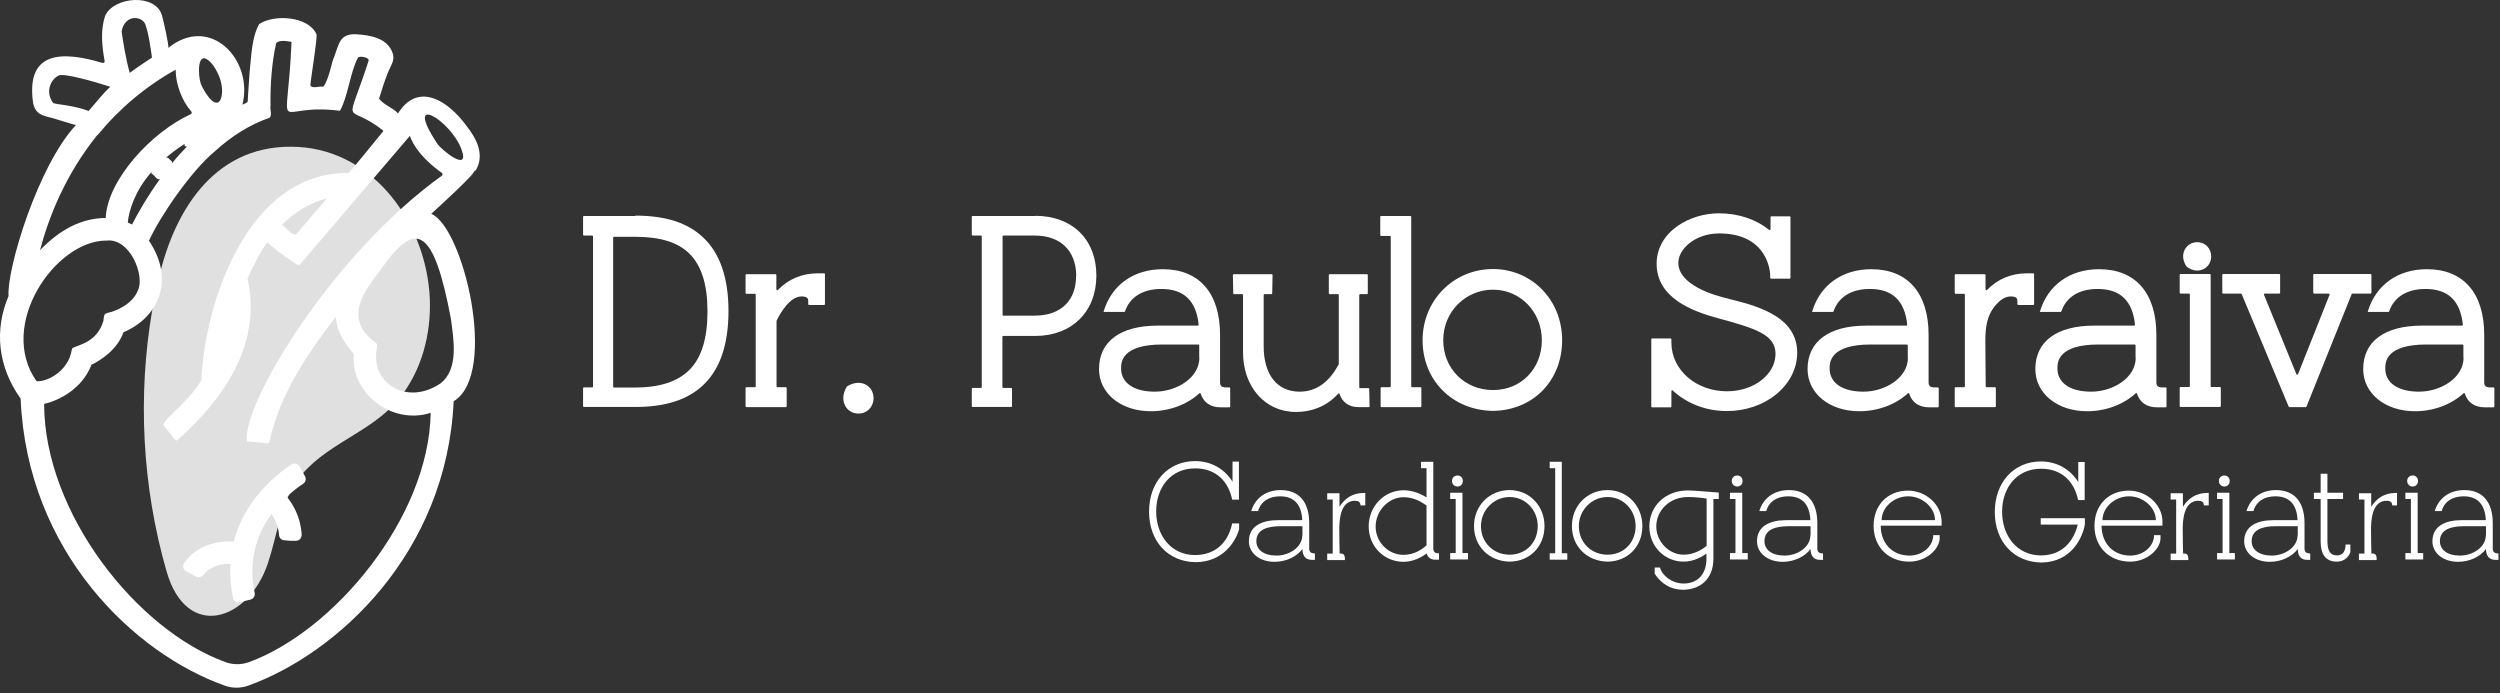 <?xml version="1.0" encoding="UTF-8"?>
<svg fill="none" viewBox="0 0 404 112" xmlns="http://www.w3.org/2000/svg">
    <rect x="0" y="0" width="404" height="112" fill="#333333" stroke="none"/>
    <g clip-path="url(#a)">
        <path d="m102.68 34.904h-8.34s-0.115 0.058-0.115 0.115v2.934s0.058 0.115 0.115 0.115h1.381s0.115 0.058 0.115 0.115v24.304s-0.058 0.115-0.115 0.115h-1.381s-0.115 0.058-0.115 0.115v2.934s0.058 0.115 0.115 0.115h8.312c4.889 0 8.484-1.151 11.015-3.567 2.704-2.56 4.056-6.587 4.056-11.936s-1.381-9.348-4.084-11.879c-2.503-2.387-6.098-3.538-10.959-3.538v0.058zm-3.595 3.48s0.058-0.115 0.115-0.115h3.365 0.144c3.998 0 6.845 0.892 8.715 2.732 1.956 1.956 2.905 5.005 2.905 9.319 0 4.372-0.949 7.478-2.934 9.463-1.898 1.898-4.803 2.847-8.887 2.847h-3.308s-0.115-0.058-0.115-0.115v-24.131z" fill="#fff"/>
        <path d="m125.46 46.84v-2.416s-0.058-0.115-0.115-0.115h-4.746s-0.115 0.058-0.115 0.115v2.934s0.057 0.115 0.115 0.115h1.409s0.115 0.058 0.115 0.115v14.87s-0.057 0.115-0.115 0.115h-1.409s-0.115 0.058-0.115 0.115v2.991s0.057 0.115 0.115 0.115h6.414s0.115-0.058 0.115-0.115v-2.991s-0.058-0.115-0.115-0.115h-1.409s-0.116-0.058-0.116-0.115v-10.556-0.058c0.633-1.294 2.158-3.94 4.056-3.94 1.064 0 1.064 0.489 1.064 0.748v0.518s0.058 0.115 0.115 0.115h2.474s0.115-0.058 0.115-0.115v-4.889s-0.058-0.115-0.115-0.115h-0.978c-2.618 0-4.804 0.92-6.529 2.704-0.086 0.086-0.202 0-0.202-0.086l-0.028 0.058z" fill="#fff"/>
        <path d="m136.85 62.458s-0.028 0.029-0.028 0.058c-1.323 2.215-0.058 4.314 1.898 4.314 1.409 0 2.445-1.064 2.445-2.502 0-1.985-2.1-3.279-4.315-1.87z" fill="#fff"/>
        <path d="m167.28 34.904h-10.124s-0.115 0.058-0.115 0.115v2.934s0.058 0.115 0.115 0.115h1.381s0.115 0.058 0.115 0.115v24.39s-0.058 0.115-0.115 0.115h-1.381s-0.115 0.058-0.115 0.115v2.847s0.058 0.115 0.115 0.115h6.27s0.115-0.058 0.115-0.115v-2.847s-0.057-0.115-0.115-0.115h-1.323s-0.115-0.058-0.115-0.115v-8.168s0.058-0.115 0.115-0.115h5.177c5.925 0 9.894-3.912 9.894-9.75 0-5.839-3.883-9.664-9.894-9.664v0.029zm6.615 9.664c0 1.927-0.546 3.509-1.668 4.631-1.179 1.208-2.933 1.812-5.062 1.812h-5.033s-0.115-0.058-0.115-0.115v-12.713s0.057-0.115 0.115-0.115h5.091c4.141 0 6.644 2.416 6.701 6.471l-0.029 0.029z" fill="#fff"/>
        <path d="m197.85 62.573c-0.575 0-0.69-0.46-0.69-0.719v-7.737c0-6.759-3.365-10.613-9.262-10.613-4.688 0-8.254 2.531-9.549 6.816v0.086h3.337c0.057 0 0.086-0.029 0.115-0.086 0.776-2.301 2.847-3.624 5.867-3.624 3.653 0 5.638 1.898 6.04 5.781 0 0.058-0.057 0.144-0.115 0.144h-6.5c-6.04 0-9.491 2.56-9.491 7.018 0 3.94 3.537 6.816 8.369 6.816 3.02 0 5.896-1.093 7.852-2.905 0.058-0.058 0.173-0.029 0.202 0.058 0.46 1.438 1.581 2.215 3.25 2.215h1.409s0.115-0.058 0.115-0.115v-2.991s-0.057-0.115-0.115-0.115h-0.863l0.029-0.029zm-4.027-4.774c0 3.279-3.71 5.494-7.19 5.494s-5.465-1.467-5.465-3.739c0-0.949 0-3.883 6.673-3.883h5.838s0.115 0.058 0.115 0.115v1.985l0.029 0.029z" fill="#fff"/>
        <path d="m219.77 62.717s-0.115-0.058-0.115-0.115v-14.956s0.058-0.115 0.115-0.115h1.151s0.115-0.058 0.115-0.115v-2.991s-0.058-0.115-0.115-0.115h-6.069s-0.115 0.058-0.115 0.115v2.991s0.058 0.115 0.115 0.115h1.381s0.115 0.058 0.115 0.115v11.131 0.058c-1.553 2.962-3.682 4.458-6.328 4.458-3.624 0-5.81-2.732-5.81-7.334v-8.312s0.058-0.115 0.115-0.115h1.151s0.115-0.058 0.115-0.115l0.057-2.991s-0.057-0.115-0.115-0.115h-6.184s-0.115 0.058-0.115 0.115l0.058 2.991s0.058 0.115 0.115 0.115h1.352s0.115 0.058 0.115 0.115v9.232c-0.029 5.609 3.566 9.693 8.513 9.693 2.762 0 5.149-1.035 6.874-2.962 0.058-0.058 0.173-0.058 0.202 0.029 0.402 1.323 1.524 2.157 3.077 2.157h1.668s0.115-0.058 0.115-0.115l-0.057-2.848s-0.058-0.115-0.115-0.115h-1.409 0.028z" fill="#fff"/>
        <path d="m227.91 34.904h-4.746s-0.115 0.058-0.115 0.115v2.991s0.058 0.115 0.115 0.115h1.467s0.115 0.058 0.115 0.115v24.218s-0.057 0.115-0.115 0.115h-1.409s-0.115 0.058-0.115 0.115v2.991s0.057 0.115 0.115 0.115h6.356s0.115-0.058 0.115-0.115v-2.991s-0.057-0.115-0.115-0.115h-1.409s-0.115-0.058-0.115-0.115v-27.439s-0.058-0.115-0.115-0.115h-0.029z" fill="#fff"/>
        <path d="m241.28 43.475c-6.385 0-11.39 5.062-11.39 11.505 0 6.443 4.775 11.332 11.39 11.418 6.471-0.086 11.16-4.889 11.16-11.418 0-6.529-4.919-11.505-11.189-11.505h0.029zm0 3.336c4.401 0 7.881 3.595 7.881 8.168 0 4.573-3.308 8.053-7.881 8.053s-8.053-3.451-8.053-8.053c0-4.602 3.595-8.168 8.053-8.168z" fill="#fff"/>
        <path d="m279.36 48.278c-2.445-0.546-8.14-2.243-8.14-5.81 0-2.215 2.675-4.688 6.471-4.746h0.144c7.938 0 8.226 6.385 8.226 6.673v0.518s0.058 0.115 0.144 0.115h3.02s0.115-0.058 0.115-0.115v-9.837s-0.058-0.115-0.115-0.115h-2.991s-0.115 0.058-0.115 0.115v2.013s-0.115 0.144-0.202 0.086c-2.099-1.726-4.975-2.704-8.139-2.704-2.387 0-4.832 0.748-6.673 2.042-2.186 1.524-3.394 3.682-3.394 6.098 0 5.522 5.695 7.679 9.98 8.83 6.04 1.639 9.204 2.646 9.233 5.695 0 1.352-0.547 2.646-1.611 3.71-1.495 1.524-3.768 2.387-6.241 2.387-5.005 0-8.945-3.451-8.974-7.823v-0.604s-0.057-0.115-0.115-0.115h-3.02s-0.115 0.058-0.115 0.115v10.901s0.058 0.115 0.115 0.115h3.02s0.115-0.058 0.115-0.115v-2.531s0.115-0.144 0.202-0.086c2.272 2.128 5.407 3.336 8.743 3.336 3.049 0 5.896-0.978 8.025-2.732 2.157-1.783 3.365-4.17 3.365-6.73-0.058-5.378-5.35-7.334-11.073-8.657v-0.029z" fill="#fff"/>
        <path d="m320.86 46.84v-2.416s-0.058-0.115-0.115-0.115h-4.746s-0.115 0.058-0.115 0.115v2.934s0.057 0.115 0.115 0.115h1.409s0.115 0.058 0.115 0.115v14.87s-0.057 0.115-0.115 0.115h-1.409s-0.115 0.058-0.115 0.115v2.991s0.057 0.115 0.115 0.115h6.414s0.115-0.058 0.115-0.115v-2.991s-0.058-0.115-0.115-0.115h-1.409c-0.058 0-0.115-0.058-0.115-0.115l-0.058-7.306c0-2.157 0.201-4.142 1.668-5.839 0.604-0.719 1.438-1.409 2.445-1.409 1.064 0 1.064 0.489 1.064 0.748v0.518s0.058 0.115 0.115 0.115h2.474s0.115-0.058 0.115-0.115v-4.889s-0.058-0.115-0.115-0.115h-0.978c-2.618 0-4.803 0.92-6.529 2.704-0.086 0.086-0.201 0-0.201-0.086l-0.029 0.058z" fill="#fff"/>
        <path d="m353.36 43.102c1.955 1.438 3.969 0.173 3.969-1.668 0-1.294-0.978-2.301-2.244-2.301-1.812 0-3.049 1.985-1.754 3.912l0.029 0.029v0.029z" fill="#fff"/>
        <path d="m357.1 44.28h-4.746s-0.115 0.058-0.115 0.115v2.934s0.057 0.115 0.115 0.115h1.409s0.115 0.058 0.115 0.115v14.87s-0.057 0.115-0.115 0.115h-1.409s-0.115 0.058-0.115 0.115v2.991s0.057 0.115 0.115 0.115h6.414s0.115-0.058 0.115-0.115v-2.991s-0.058-0.115-0.115-0.115h-1.41s-0.115-0.058-0.115-0.115v-18.034s-0.057-0.115-0.115-0.115h-0.028z" fill="#fff"/>
        <path d="m383.08 44.28h-9.146s-0.115 0.058-0.115 0.115v2.934s0.058 0.115 0.115 0.115h2.416s0.144 0.086 0.115 0.173l-5.119 12.885s-0.173 0.115-0.231 0l-5.263-12.885s0-0.173 0.115-0.173h2.387s0.115-0.058 0.115-0.115v-2.934s-0.057-0.115-0.115-0.115h-9.117s-0.115 0.058-0.115 0.115v2.934s0.057 0.115 0.115 0.115h2.905s0.086 0.029 0.115 0.086l7.593 18.178s0.057 0.086 0.115 0.086h2.646s0.086-0.029 0.115-0.086l7.306-18.178s0.057-0.086 0.115-0.086h2.962s0.115-0.058 0.115-0.115v-2.934s-0.057-0.115-0.115-0.115h-0.029z" fill="#fff"/>
        <path d="m312.35 62.573c-0.575 0-0.69-0.46-0.69-0.719v-7.737c0-6.759-3.365-10.613-9.261-10.613-4.688 0-8.255 2.531-9.549 6.816v0.086h3.336c0.058 0 0.087-0.029 0.115-0.086 0.777-2.301 2.848-3.624 5.868-3.624 3.652 0 5.637 1.898 6.04 5.781 0 0.058-0.058 0.144-0.116 0.144h-6.5c-6.04 0-9.491 2.56-9.491 7.018 0 3.94 3.538 6.816 8.37 6.816 3.02 0 5.896-1.093 7.852-2.905 0.057-0.058 0.172-0.029 0.201 0.058 0.46 1.438 1.582 2.215 3.25 2.215h1.409s0.115-0.058 0.115-0.115v-2.991s-0.057-0.115-0.115-0.115h-0.863l0.029-0.029zm-4.026-4.774c0 3.279-3.711 5.494-7.191 5.494s-5.464-1.467-5.464-3.739c0-0.949-1e-3 -3.883 6.672-3.883h5.839s0.115 0.058 0.115 0.115v1.985l0.029 0.029z" fill="#fff"/>
        <path d="m349.16 62.573c-0.575 0-0.69-0.46-0.69-0.719v-7.737c0-6.759-3.365-10.613-9.261-10.613-4.688 0-8.255 2.531-9.549 6.816v0.086h3.336c0.058 0 0.086-0.029 0.115-0.086 0.777-2.301 2.848-3.624 5.868-3.624 3.652 0 5.637 1.898 6.04 5.781 0 0.058-0.058 0.144-0.115 0.144h-6.501c-6.04 0-9.491 2.56-9.491 7.018 0 3.94 3.538 6.816 8.37 6.816 3.02 0 5.896-1.093 7.852-2.905 0.057-0.058 0.172-0.029 0.201 0.058 0.46 1.438 1.582 2.215 3.25 2.215h1.409s0.115-0.058 0.115-0.115v-2.991s-0.057-0.115-0.115-0.115h-0.862l0.028-0.029zm-4.026-4.774c0 3.279-3.711 5.494-7.191 5.494s-5.465-1.467-5.465-3.739c0-0.949 0-3.883 6.673-3.883h5.839s0.115 0.058 0.115 0.115v1.985l0.029 0.029z" fill="#fff"/>
        <path d="m402.14 62.573c-0.575 0-0.69-0.46-0.69-0.719v-7.737c0-6.759-3.365-10.613-9.261-10.613-4.688 0-8.255 2.531-9.549 6.816v0.086h3.336c0.058 0 0.087-0.029 0.115-0.086 0.777-2.301 2.848-3.624 5.868-3.624 3.652 0 5.637 1.898 6.04 5.781 0 0.058-0.058 0.144-0.115 0.144h-6.5c-6.04 0-9.492 2.56-9.492 7.018 0 3.94 3.538 6.816 8.37 6.816 3.02 0 5.896-1.093 7.852-2.905 0.057-0.058 0.172-0.029 0.201 0.058 0.46 1.438 1.582 2.215 3.25 2.215h1.409s0.115-0.058 0.115-0.115v-2.991s-0.057-0.115-0.115-0.115h-0.862l0.028-0.029zm-4.026-4.774c0 3.279-3.711 5.494-7.191 5.494s-5.464-1.467-5.464-3.739c0-0.949 0-3.883 6.672-3.883h5.839s0.115 0.058 0.115 0.115v1.985l0.029 0.029z" fill="#fff"/>
        <path d="m199.12 80.751c-0.604-2.991-2.646-5.062-5.982-5.062-3.969 0-6.299 3.106-6.299 6.96s2.387 7.047 6.27 7.047c3.337 0 5.379-2.071 6.011-5.12h1.122v0.949c-0.546 1.956-2.56 5.292-7.018 5.321-4.487-0.058-7.535-3.365-7.535-8.168 0-4.803 3.048-8.14 7.42-8.168 2.646 0 4.803 1.294 6.069 3.336v-3.25h1.035v6.155h-1.093z" fill="#fff"/>
        <path d="m231.62 74.624v14.065c0 0.431 0.288 0.719 0.748 0.719h0.173v1.035h-0.662c-0.69 0-1.179-0.403-1.323-1.007-0.662 0.489-2.042 1.352-3.739 1.352-3.135 0-5.637-2.474-5.637-5.724s2.531-5.839 5.637-5.839c1.639 0 3.02 0.719 3.71 1.151v-4.717h-0.891v-1.036h1.984zm-1.093 7.075c-0.661-0.489-1.984-1.352-3.71-1.352-2.416 0-4.516 2.186-4.516 4.746s2.1 4.573 4.487 4.573c1.812 0 3.106-0.949 3.739-1.553v-6.414z" fill="#fff"/>
        <path d="m234.35 79.629h1.984v9.75h0.892v1.035h-2.876v-1.035h0.891v-8.744h-0.891v-1.007zm1.179-1.007c-0.489 0-0.892-0.374-0.892-0.892s0.374-0.892 0.892-0.892c0.517 0 0.863 0.374 0.863 0.892s-0.374 0.892-0.863 0.892z" fill="#fff"/>
        <path d="m249.59 85.007c0 3.336-2.387 5.724-5.637 5.752-3.308-0.058-5.752-2.445-5.752-5.752s2.502-5.81 5.752-5.81 5.637 2.589 5.637 5.81zm-1.093 0c0-2.531-1.927-4.688-4.544-4.688s-4.631 2.186-4.631 4.688c0 2.675 2.014 4.631 4.631 4.631s4.544-1.956 4.544-4.631z" fill="#fff"/>
        <path d="m250.4 74.624h1.984v14.784h0.892v1.035h-2.848v-1.035h0.892v-13.748h-0.892v-1.036h-0.028z" fill="#fff"/>
        <path d="m265.41 85.007c0 3.336-2.387 5.724-5.637 5.752-3.308-0.058-5.752-2.445-5.752-5.752s2.502-5.81 5.752-5.81 5.637 2.589 5.637 5.81zm-1.093 0c0-2.531-1.927-4.688-4.544-4.688s-4.631 2.186-4.631 4.688c0 2.675 2.014 4.631 4.631 4.631s4.544-1.956 4.544-4.631z" fill="#fff"/>
        <path d="m277.75 79.6v1.035h-0.863v9.635c0 3.423-2.272 5.033-4.918 5.033-2.014 0-3.538-1.007-4.573-2.588v-1.007h0.863c0.316 1.294 1.927 2.589 3.825 2.589s3.595-1.122 3.681-3.854v-0.978c-0.69 0.489-2.042 1.294-3.681 1.294-3.106 0-5.551-2.474-5.551-5.695 0-3.221 2.531-5.81 6.241-5.81 1.208 0 4.602 0.345 4.976 0.345zm-10.095 5.465c0 2.474 2.042 4.573 4.429 4.573 1.697 0 3.077-0.892 3.71-1.438v-7.622c-0.69-0.115-1.754-0.259-3.02-0.259-3.02 0-5.119 2.215-5.119 4.746z" fill="#fff"/>
        <path d="m279.56 79.629h1.985v9.75h0.891v1.035h-2.876v-1.035h0.892v-8.744h-0.892v-1.007zm1.179-1.007c-0.489 0-0.891-0.374-0.891-0.892s0.373-0.892 0.891-0.892 0.863 0.374 0.863 0.892-0.374 0.892-0.863 0.892z" fill="#fff"/>
        <path d="m313.82 84.95h-9.894c0 2.876 1.898 4.832 4.631 4.832 2.128 0 3.854-1.496 3.854-3.308h1.035v0.604c-0.086 1.668-2.128 3.682-4.918 3.682-3.365 0-5.752-2.387-5.752-5.781s2.301-5.695 5.551-5.695c2.933 0 5.436 2.301 5.436 5.005v0.662h0.057zm-1.122-0.892c0-2.042-2.042-3.854-4.343-3.854s-4.285 1.812-4.285 3.854h8.628z" fill="#fff"/>
        <path d="m329.78 84.749v-1.007h7.133v1.007c-0.345 2.1-2.157 6.098-7.018 6.155-4.487-0.058-7.536-3.394-7.536-8.168s3.049-8.14 7.421-8.168c2.646 0 4.803 1.294 6.069 3.336v-3.25h1.035v6.155h-1.064c-0.604-2.991-2.646-5.062-5.983-5.062-3.969 0-6.298 3.106-6.298 6.96s2.387 7.047 6.27 7.047c3.394 0 5.292-2.243 5.953-4.976h-5.953l-0.029-0.029z" fill="#fff"/>
        <path d="m349.51 84.95h-9.894c0 2.876 1.899 4.832 4.631 4.832 2.128 0 3.854-1.496 3.854-3.308h1.036v0.604c-0.087 1.668-2.129 3.682-4.919 3.682-3.365 0-5.752-2.387-5.752-5.781s2.301-5.695 5.551-5.695c2.934 0 5.436 2.301 5.436 5.005v0.662h0.057zm-1.121-0.892c0-2.042-2.042-3.854-4.343-3.854s-4.286 1.812-4.286 3.854h8.629z" fill="#fff"/>
        <path d="m358.28 79.629h1.984v9.75h0.892v1.035h-2.876v-1.035h0.891v-8.744h-0.891v-1.007zm1.179-1.007c-0.489 0-0.892-0.374-0.892-0.892s0.374-0.892 0.892-0.892 0.863 0.374 0.863 0.892-0.374 0.892-0.863 0.892z" fill="#fff"/>
        <path d="m379.82 87.998v1.237s-0.46 1.524-2.214 1.524c-1.755 0-2.589-1.179-2.589-3.221v-6.903h-1.093v-1.007h1.093v-3.078h1.093v3.078h2.531v1.007h-2.531v6.759c0 1.438 0.345 2.358 1.553 2.358 1.496 0 1.381-1.754 1.381-1.754h0.776z" fill="#fff"/>
        <path d="m387.36 79.6v2.071h-0.777c0-0.546-0.374-0.748-0.891-0.748-2.445 0-2.56 3.279-2.531 4.976 0 1.179 0.028 2.358 0.057 3.567 1.093-0.173 0.777 1.035 0.863 1.035h-2.876v-1.035h0.891v-8.744h-0.891v-1.007h1.984v2.186c0.806-1.294 2.042-2.243 3.941-2.243h0.259l-0.029-0.058z" fill="#fff"/>
        <path d="m388.71 79.629h1.984v9.75h0.892v1.035h-2.876v-1.035h0.891v-8.744h-0.891v-1.007zm1.179-1.007c-0.489 0-0.892-0.374-0.892-0.892s0.374-0.892 0.892-0.892 0.863 0.374 0.863 0.892-0.374 0.892-0.863 0.892z" fill="#fff"/>
        <path d="m403.52 89.408c-0.431 0-0.69-0.288-0.69-0.719v-4.142c0-3.423-1.64-5.35-4.602-5.35-2.388 0-4.142 1.294-4.775 3.394h1.122c0.431-1.553 1.754-2.387 3.538-2.387 2.329 0 3.48 1.381 3.595 3.854h-3.912c-2.531 0-4.717 0.892-4.717 3.423 0 1.841 1.669 3.308 4.142 3.308 1.841 0 3.566-0.805 4.516-2.071 0 1.122 0.517 1.754 1.524 1.754h0.489v-1.035h-0.173l-0.057-0.029zm-1.812-2.905c0 1.927-2.1 3.279-4.171 3.279-2.07 0-3.25-0.949-3.25-2.33 0-1.956 1.927-2.416 3.912-2.416h3.538v1.467h-0.029z" fill="#fff"/>
        <path d="m373.1 89.408c-0.431 0-0.69-0.288-0.69-0.719v-4.142c0-3.423-1.64-5.35-4.602-5.35-2.387 0-4.142 1.294-4.775 3.394h1.122c0.432-1.553 1.755-2.387 3.538-2.387 2.329 0 3.48 1.381 3.595 3.854h-3.912c-2.531 0-4.717 0.892-4.717 3.423 0 1.841 1.669 3.308 4.142 3.308 1.841 0 3.567-0.805 4.516-2.071 0 1.122 0.517 1.754 1.524 1.754h0.489v-1.035h-0.173l-0.057-0.029zm-1.812-2.905c0 1.927-2.1 3.279-4.17 3.279-2.071 0-3.25-0.949-3.25-2.33 0-1.956 1.927-2.416 3.911-2.416h3.538v1.467h-0.029z" fill="#fff"/>
        <path d="m294.37 89.408c-0.431 0-0.69-0.288-0.69-0.719v-4.142c0-3.423-1.639-5.35-4.602-5.35-2.387 0-4.142 1.294-4.774 3.394h1.121c0.432-1.553 1.755-2.387 3.538-2.387 2.33 0 3.48 1.381 3.595 3.854h-3.911c-2.531 0-4.717 0.892-4.717 3.423 0 1.841 1.668 3.308 4.141 3.308 1.841 0 3.567-0.805 4.516-2.071 0 1.122 0.518 1.754 1.524 1.754h0.489v-1.035h-0.172l-0.058-0.029zm-1.812-2.905c0 1.927-2.099 3.279-4.17 3.279s-3.25-0.949-3.25-2.33c0-1.956 1.927-2.416 3.911-2.416h3.538v1.467h-0.029z" fill="#fff"/>
        <path d="m212.26 89.408c-0.432 0-0.691-0.288-0.691-0.719v-4.142c0-3.423-1.639-5.35-4.602-5.35-2.387 0-4.141 1.294-4.774 3.394h1.122c0.431-1.553 1.754-2.387 3.537-2.387 2.33 0 3.48 1.381 3.596 3.854h-3.912c-2.531 0-4.717 0.892-4.717 3.423 0 1.841 1.668 3.308 4.142 3.308 1.84 0 3.566-0.805 4.515-2.071 0 1.122 0.518 1.754 1.525 1.754h0.489v-1.035h-0.173l-0.057-0.029zm-1.812-2.905c0 1.927-2.1 3.279-4.171 3.279s-3.25-0.949-3.25-2.33c0-1.956 1.927-2.416 3.912-2.416h3.537v1.467h-0.028z" fill="#fff"/>
        <path d="m356.93 79.6v2.071h-0.777c0-0.546-0.374-0.748-0.891-0.748-2.445 0-2.56 3.279-2.531 4.976 0 1.179 0.028 2.358 0.057 3.567 1.093-0.173 0.777 1.035 0.863 1.035h-2.876v-1.035h0.892v-8.744h-0.892v-1.007h1.984v2.186c0.806-1.294 2.043-2.243 3.941-2.243h0.259l-0.029-0.058z" fill="#fff"/>
        <path d="m220.63 79.6v2.071h-0.776c0-0.546-0.374-0.748-0.892-0.748-2.445 0-2.56 3.279-2.531 4.976 0 1.179 0.029 2.358 0.058 3.567 1.092-0.173 0.776 1.035 0.862 1.035h-2.876v-1.035h0.892v-8.744h-0.892v-1.007h1.985v2.186c0.805-1.294 2.042-2.243 3.94-2.243h0.259l-0.029-0.058z" fill="#fff"/>
        <path d="m24.618 50.004c-2.416 14.036-1.639 28.647 2.301 42.338 3.221 11.218 13.202 8.111 16.365-1.294 1.524-4.516 1.984-9.549 4.774-13.432 4.17-5.839 11.879-7.593 16.394-13.144 3.682-4.516 5.235-10.44 5.005-16.193-0.489-11.764-8.743-23.844-21.284-24.534-12.972-0.719-19.817 9.635-22.463 21.025-0.403 1.726-0.748 3.451-1.064 5.206l-0.029 0.029z" fill="#E0E0E0"/>
        <path d="m30.025 23.112s-0.086 0.057-0.115 0.086c0.029 0 0.057-0.029 0.086-0.057l0.029-0.029z" fill="#fff"/>
        <path d="m29.939 23.169c0.029 0 0.086-0.058 0.115-0.086-0.029 0-0.058 0.029-0.086 0.058l-0.029 0.029zm-12.799 15.704s0.144 0.086 0.23 0.058h0.172s-0.288-0.058-0.403-0.058z" fill="#fff"/>
        <path d="m76.849 27.57c0.633-1.007 0.834-2.157 0.546-3.451-0.316-1.467-1.237-2.79-2.128-3.94-0.173-0.23-0.345-0.431-0.518-0.662-3.164-3.825-7.478-5.896-10.44-1.179-0.575-0.805-2.33-1.381-3.049-2.387 0.431-1.438 0.892-2.876 1.438-4.257 0.403-1.007 1.15-1.898 0.776-3.049-0.805-2.502-3.624-2.962-5.896-3.106-2.704-0.144-2.79 1.582-3.595 3.71-0.288 0.316-0.805 3.682-1.754 4.774-0.575-0.173-1.812 0.403-2.071-0.259 0.115-1.467 1.179-7.708 0.978-8.255-1.352-2.934-6.903-3.221-9.261-1.611-1.208 2.186-1.237 5.091-1.524 7.564-0.029 0.661-0.288 3.883-0.316 4.889-0.086 0.374-0.604 0.374-0.863 0.575 1.841-7.191-5.148-14.697-11.994-9.175 0.23-0.115-0.863-4.803-1.007-5.292-1.093-3.567-7.737-2.991-9.146 0.029-0.834 2.33-0.546 4.976-0.115 7.363 0.058 0.201-0.144 0.374-0.345 0.316-6.356-1.898-12.425-2.071-11.217 6.443 0.345 1.812 1.467 2.071 3.049 2.445 0.374 0.086 3.854 1.208 3.883 1.151-6.069 6.443-11.188 23.125-10.901 27.64-2.33 5.494-1.726 11.418 1.956 16.567 1.035 24.85 18.494 41.273 33.018 46.393 1.208 0.431 2.531 0.431 3.739 0 14.352-5.149 32.098-21.37 33.22-45.962 7.277-4.401 1.553-28.187-3.624-30.286 1.409-1.294 2.819-2.589 4.199-3.912 0.69-0.661 1.381-1.352 2.042-2.042 0.316-0.316 0.575-0.661 0.805-1.035h0.115zm-42.855-17.545c1.237 1.266 2.502 4.228 1.582 6.213-1.035 1.496-2.905-2.071-3.135-2.732-0.431-1.208-0.69-5.695 1.553-3.48zm-14.352-4.832c0.316-2.416 2.56-2.819 3.624-1.639 0.661 0.719 1.294 5.752 1.294 5.752s-2.474 1.611-3.595 2.474c-0.69-2.502-1.036-4.832-1.294-6.587h-0.029zm-11.073 11.418c-1.381-1.898-0.23-3.969 0.978-4.429 0.863-0.345 5.551 0.949 8.283 1.841-1.266 1.151-2.416 2.675-3.509 3.912-2.474-0.949-5.062-1.007-5.752-1.294v-0.029zm7.19 5.235c3.48-4.257 7.766-7.881 12.626-10.584 0 2.33 1.007 5.033 2.531 6.759 0.115 0.144 0.086 0.345-0.086 0.431-6.327 2.876-13.489 10.613-13.748 16.768-3.998 0.058-7.363 1.87-10.613 5.206 1.352-5.177 4.055-12.166 9.261-18.609l0.029 0.029zm11.994 4.228c-0.288-0.172-0.575-0.805-0.978-0.546 0.92-0.805 1.985-1.582 3.135-2.33-0.115 0.086-0.144 0.23-0.057 0.345 0.086 0.173 0.316 0.173 0.431 0.058-0.892 0.92-1.754 1.869-2.531 2.847 0.086-0.115 0.086-0.288 0-0.374zm2.186-2.876s0.086-0.058 0.115-0.086c-0.029 0-0.086 0.058-0.115 0.086zm-5.35 4.918c0.403 0.201 0.834 1.151 1.294 0.777-2.013 2.761-3.681 5.666-4.544 7.392-0.23-0.115-0.46-0.23-0.69-0.316 0.172-1.927 1.179-5.206 3.883-8.226-0.086 0.115-0.086 0.288 0.029 0.374h0.029zm-18.666 33.508c-6.414-9.031 2.962-22.722 11.246-22.751 3.94-0.431 6.213 5.752 5.148 7.967-0.92 2.589-4.285 3.567-4.314 3.567-1.208 0.288-1.151 0.23-1.294 1.438-0.978 3.394-3.94 3.883-4.889 4.343-0.259 0.058-0.288 0.834-0.374 1.007-0.748 2.819-3.768 4.544-5.522 4.401v0.029zm66.929-10.21c0.431 3.308 1.381 8.255-1.726 10.584-5.407 3.595-11.16-0.086-10.268-5.436 0.144-1.064 0.144-1.036-0.719-1.639-5.206-4.343 0-9.232 2.416-12.77 4.746-6.126 7.564-5.235 10.297 9.29v-0.029zm-1.381-23.067c-17.688 12.655-32.328 36.815-31.58 42.97 0 0 2.531 0.23 3.365 0.316 0.144 0 0.259-0.086 0.288-0.23 1.668-7.651 6.011-14.122 10.728-20.191 0.144 2.732 1.956 4.832 2.905 6.011-0.604 6.184 6.04 11.534 12.425 9.491-0.288 16.912-15.589 35.262-29.394 40.295-1.208 0.432-2.531 0.432-3.739 0-14.381-5.177-29.308-24.131-29.337-41.733 2.358-0.546 6.126-2.387 7.651-6.328 1.467-0.719 4.142-2.387 5.177-5.263 5.58-2.33 8.427-8.37 4.113-14.784 1.726-3.796 6.702-11.188 10.699-14.496 2.531-2.301 5.522-4.257 8.801-5.378 0.431-0.431 0.029-1.323 0.144-1.956-0.058-3.308 0.201-6.989 0.92-10.124 0.661-0.604 2.1-0.23 2.474-0.173-0.69 16.423-3.221 9.693 7.823 11.131 1.294-2.244 1.668-6.299 2.905-8.571 0.345-0.403 1.927 0 1.726 0.489-3.768 11.649-3.797 6.414 2.358 11.275v0.115c-1.841 2.243-3.653 4.516-5.551 6.73-16.452-0.144-23.268 21.054-23.844 33.565-2.56 3.998-5.752 5.867-6.155 7.162l0.978 1.208c0.23 0.115 0.978 1.611 1.352 1.237 4.487-4.084 14.151-13.518 11.303-26.087 0.863-2.042 1.898-4.027 3.164-5.839 3.135 2.56 3.193 2.474 4.918 3.624 0.115 0.086 0.259 0.058 0.374-0.058 4.516-5.292 13.288-15.531 17.775-20.795 1.035 2.905 4.055 5.206 5.177 5.982 0.144 0.115 0.144 0.316 0 0.431l0.057-0.029zm-18.638 3.71-4.976 5.81c-0.777 0.201-1.409-0.978-2.301-1.524 1.985-1.984 4.372-3.538 7.277-4.285zm17.804-8.887c-5.58-8.427 2.243-3.739 3.94 0.978 1.467 3.94-3.423-0.058-3.94-0.978z" fill="#fff"/>
        <path d="m49.727 77.788-0.863-1.582 0.201 0.374 0.662 1.208z" fill="#fff"/>
        <path d="m46.362 80.29c0.949 1.151 2.244 3.279 2.387 6.126 0 0.546-0.403 1.007-0.978 0.978h-0.863l-0.949-0.086c-0.46 0-0.834-0.374-0.863-0.834-0.115-1.467-0.69-2.646-1.208-3.423-2.186 2.991-3.883 7.219-2.732 12.77 0.086 0.489-0.201 0.949-0.661 1.064l-1.726 0.431c-0.518 0.144-1.036-0.201-1.122-0.719-0.403-1.956-0.518-3.796-0.431-5.494-1.294 0-3.135 0.288-4.343 1.812-0.288 0.345-0.776 0.46-1.179 0.259l-0.863-0.46-0.748-0.403c-0.489-0.259-0.633-0.892-0.316-1.352 2.1-2.934 5.494-3.595 7.996-3.451 0.805-3.02 2.243-5.465 3.682-7.277 2.1-2.646 4.429-4.372 5.666-5.177 0.46-0.288 1.064-0.144 1.323 0.345l0.403 0.748 0.46 0.834c0.23 0.431 0.086 0.949-0.317 1.208-0.633 0.403-1.582 1.093-2.617 2.071v0.029z" fill="#fff"/>
    </g>
    <defs>
        <clipPath id="a">
            <rect width="404" height="112" fill="#fff"/>
        </clipPath>
    </defs>
</svg>
